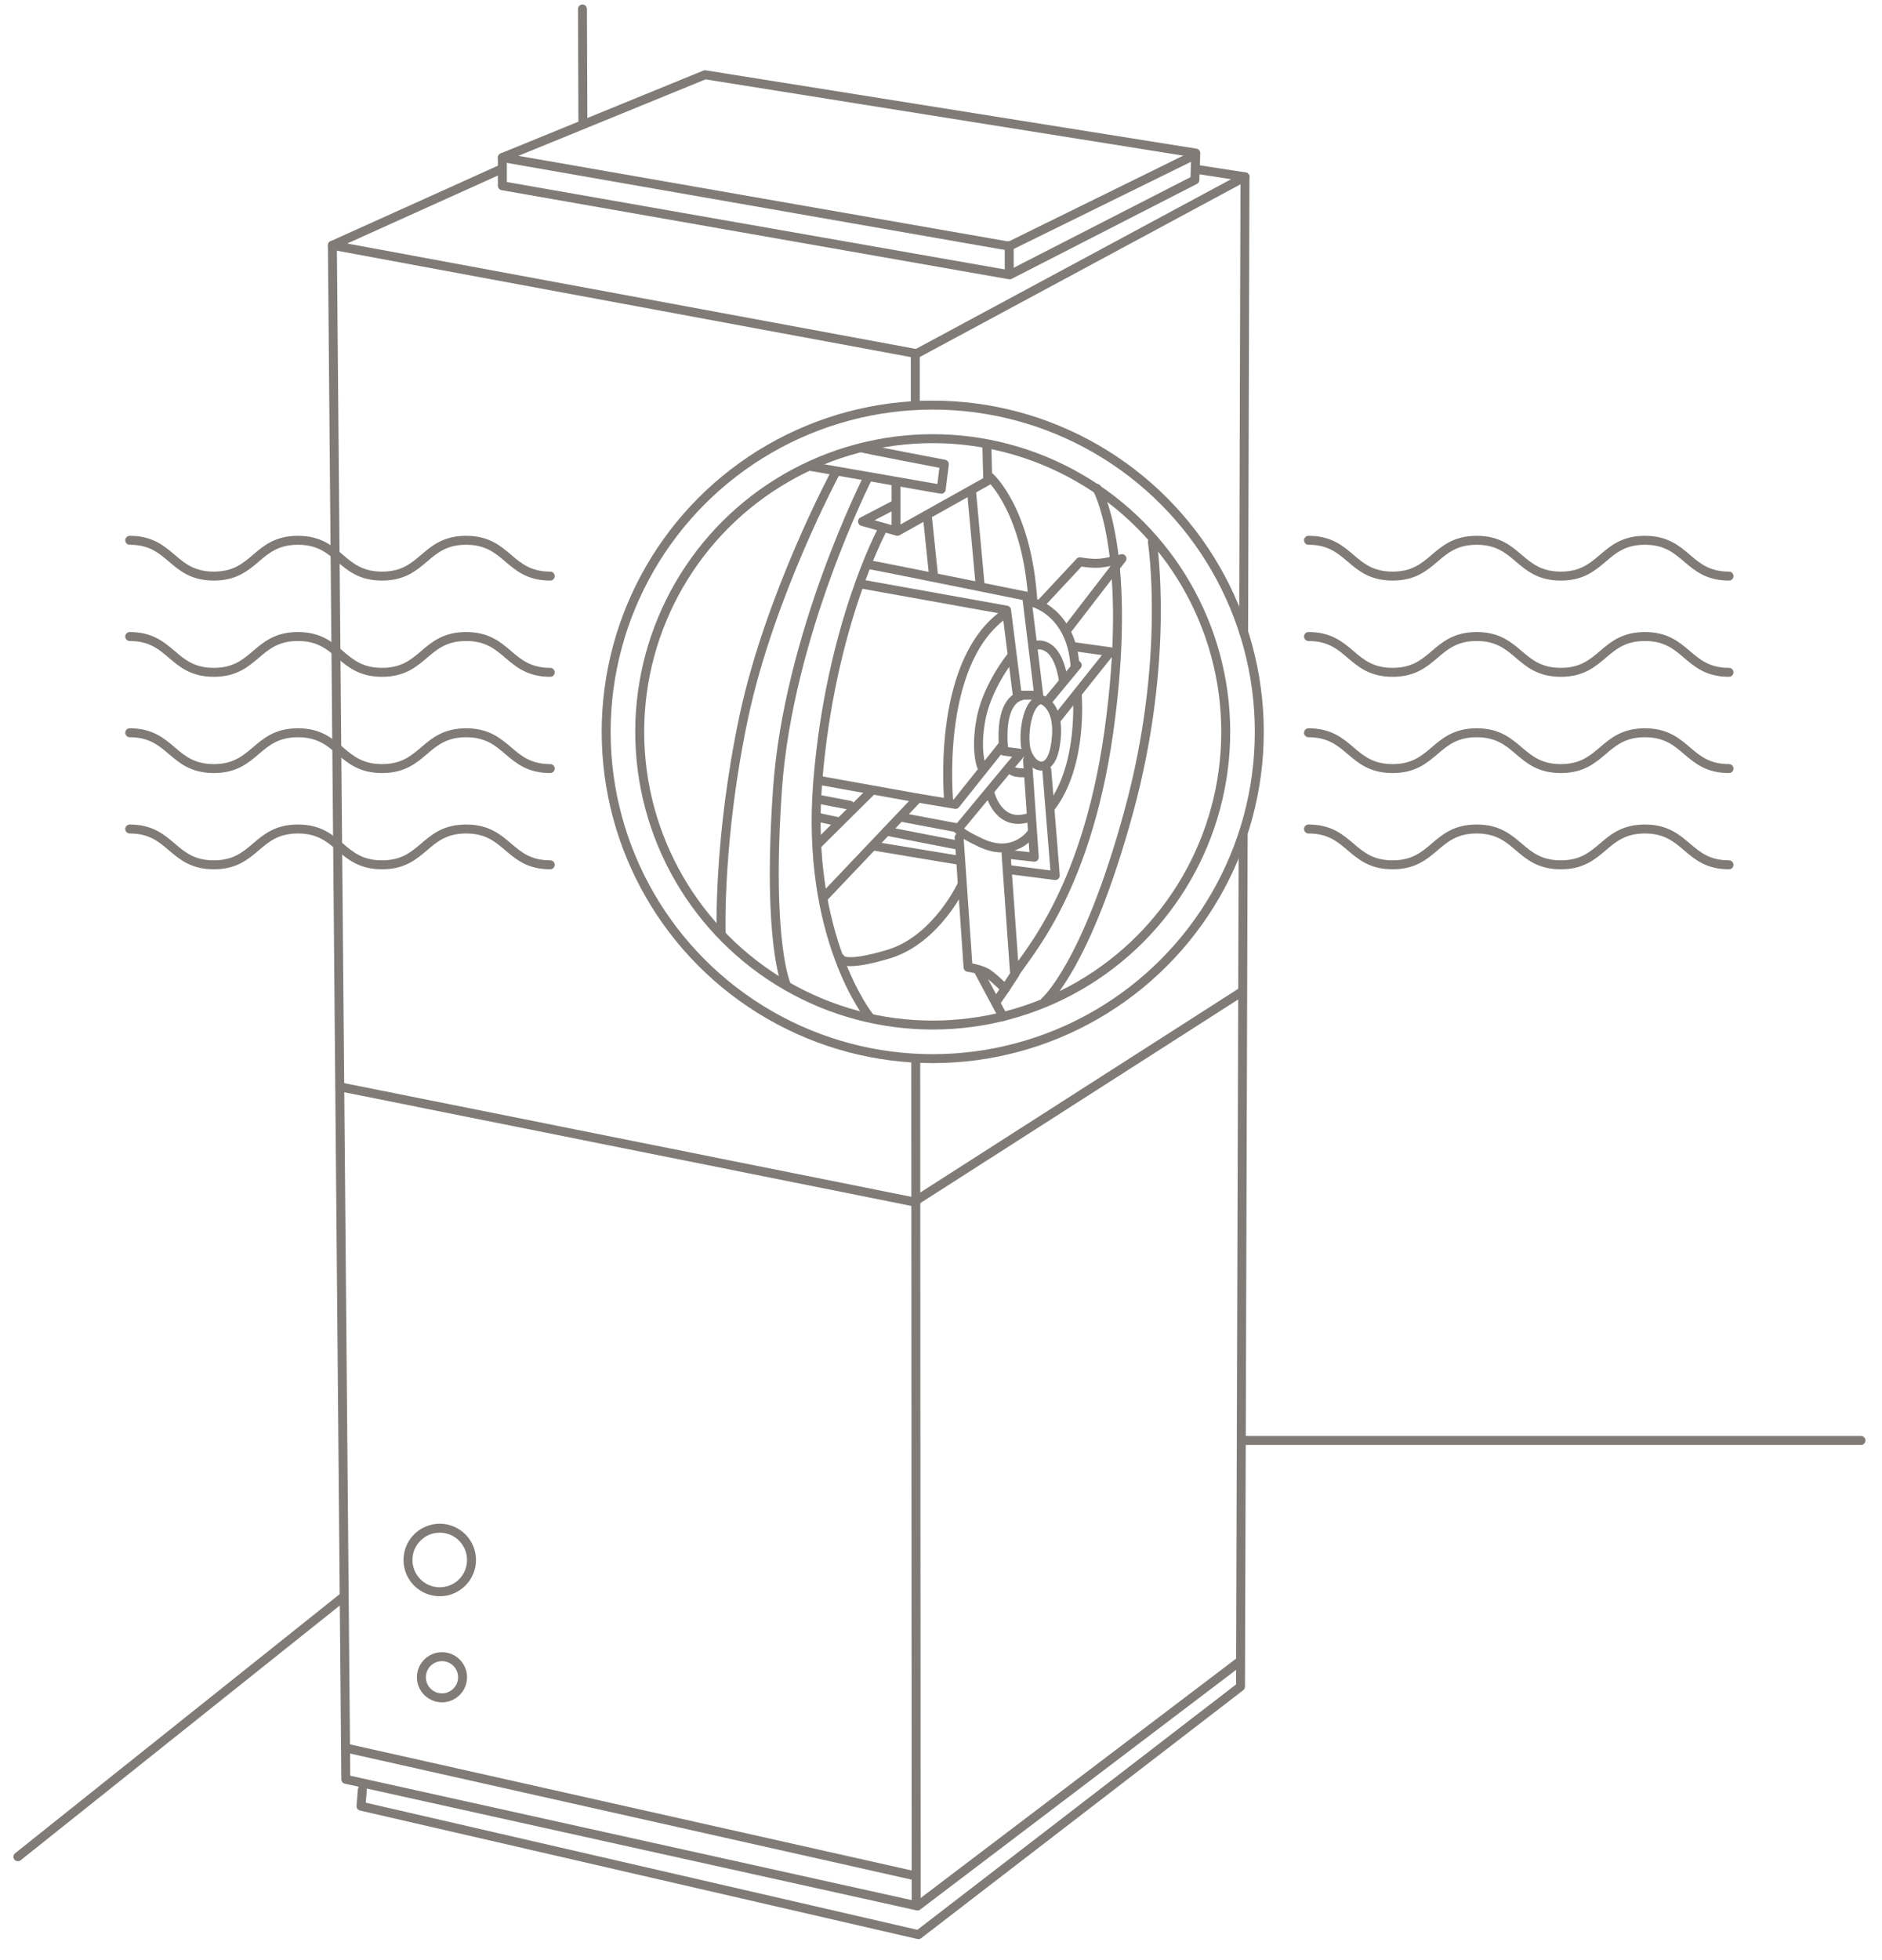 <?xml version="1.0" encoding="utf-8"?>
<!-- Generator: Adobe Illustrator 16.0.0, SVG Export Plug-In . SVG Version: 6.00 Build 0)  -->
<!DOCTYPE svg PUBLIC "-//W3C//DTD SVG 1.1//EN" "http://www.w3.org/Graphics/SVG/1.1/DTD/svg11.dtd">
<svg version="1.1" xmlns="http://www.w3.org/2000/svg" xmlns:xlink="http://www.w3.org/1999/xlink" x="0px" y="0px" width="420.7px"
	 height="437.9px" viewBox="0 0 420.7 437.9" enable-background="new 0 0 420.7 437.9" xml:space="preserve">
<g id="Layer_3">
	<path fill="none" stroke="#807B76" stroke-width="2" stroke-miterlimit="10" d="M-546.6,465.4"/>
	<path fill="none" d="M-675.6,464.7"/>
	<path fill="none" stroke="#807B76" stroke-miterlimit="10" d="M1098.4,127c0,0-17.3,39.7-36-0.7c-18.7-40.3-36.1,0.7-36.1,0.7
		s-17.3,39.7-36-0.7c-18.7-40.3-36,0.3-36,0.3"/>
	<g>
		<path fill="none" stroke="#807B76" stroke-width="2" stroke-linecap="round" stroke-miterlimit="10" d="M1053.9,259.9
			c-9.6,1.6-21.7,0.6-34.2-8.4c-28-20.2-54.2,0.3-54.2,0.3s-26,19.8-54-0.3c-28-20.2-54,0.2-54,0.2"/>
		<path fill="none" stroke="#807B76" stroke-width="2" stroke-linecap="round" stroke-miterlimit="10" d="M1116.5,249.2
			c0,0-26,19.8-54-0.3c-28-20.2-54.2,0.3-54.2,0.3s-26,19.8-54-0.3c-28-20.2-54,0.2-54,0.2"/>
	</g>
	<g>
		<path fill="none" stroke="#807B76" stroke-width="2" stroke-linecap="round" stroke-miterlimit="10" d="M1067.1,178.8
			c0,0-26,19.8-54-0.3s-54.2,0.3-54.2,0.3s-26,19.8-54-0.3s-54,0.2-54,0.2"/>
		<path fill="none" stroke="#807B76" stroke-width="2" stroke-linecap="round" stroke-miterlimit="10" d="M1030.4,196.6
			c-9.6,1.6-21.7,0.6-34.2-8.4c-28-20.2-54.2,0.3-54.2,0.3s-26,19.8-54-0.3s-54,0.2-54,0.2"/>
		<path fill="none" stroke="#807B76" stroke-width="2" stroke-linecap="round" stroke-miterlimit="10" d="M1148.7,284.4
			c0,0-26,19.8-54-0.3c-28-20.2-54.2,0.3-54.2,0.3s-26,19.8-54-0.3s-54,0.2-54,0.2"/>
	</g>
	<path fill="none" stroke="#807B76" stroke-width="2" stroke-linecap="round" stroke-miterlimit="10" d="M1116,374.3
		c0,0-26.4,55.2-54.9-0.9c-28.5-56.2-55.1,0.9-55.1,0.9s-26.4,55.2-54.9-0.9c-28.5-56.2-54.9,0.5-54.9,0.5"/>
	<path fill="none" stroke="#807B76" stroke-width="2" stroke-linecap="round" stroke-miterlimit="10" d="M1096.2,368.6
		c0,0-26.4,55.3-54.9-0.9c-28.5-56.2-55.1,0.9-55.1,0.9s-26.4,55.3-54.9-0.9c-28.5-56.2-54.9,0.5-54.9,0.5"/>
	<g>
		<path fill="none" stroke="#807B76" stroke-width="2" stroke-linecap="round" stroke-miterlimit="10" d="M-689.8,272.7
			c17.5,0,17.5,8,35,8c17.5,0,17.5-8,35-8c17.5,0,17.5,8,35,8c17.5,0,17.5-8,35-8s17.5,8,35,8"/>
	</g>
	<g>
		<path fill="none" stroke="#807B76" stroke-width="2" stroke-linecap="round" stroke-miterlimit="10" d="M-689.8,301.1
			c17.5,0,17.5,8,35,8c17.5,0,17.5-8,35-8c17.5,0,17.5,8,35,8c17.5,0,17.5-8,35-8s17.5,8,35,8"/>
	</g>
	<g>
		<path fill="none" stroke="#807B76" stroke-width="2" stroke-linecap="round" stroke-miterlimit="10" d="M-759.1,533
			c17.5,0,17.5,8,35,8c17.5,0,17.5-8,35-8c17.5,0,17.5,8,35,8c17.5,0,17.5-8,35-8s17.5,8,35,8"/>
	</g>
	<g>
		<path fill="none" stroke="#807B76" stroke-width="2" stroke-linecap="round" stroke-miterlimit="10" d="M-759.1,561.4
			c17.5,0,17.5,8,35,8c17.5,0,17.5-8,35-8c17.5,0,17.5,8,35,8c17.5,0,17.5-8,35-8s17.5,8,35,8"/>
	</g>
	<g>
		<path fill="none" stroke="#807B76" stroke-width="2" stroke-linecap="round" stroke-miterlimit="10" d="M-818.5,415.3
			c17.5,0,17.5,8,35,8c17.5,0,17.5-8,35-8c17.5,0,17.5,8,35,8c17.5,0,17.5-8,35-8s17.5,8,35,8"/>
	</g>
	<g>
		<path fill="none" stroke="#807B76" stroke-width="2" stroke-linecap="round" stroke-miterlimit="10" d="M-818.5,443.7
			c17.5,0,17.5,8,35,8c17.5,0,17.5-8,35-8c17.5,0,17.5,8,35,8c17.5,0,17.5-8,35-8s17.5,8,35,8"/>
	</g>
	<g>
		<path fill="none" stroke="#807B76" stroke-width="2" stroke-linecap="round" stroke-miterlimit="10" d="M-394,311.2
			c17.5,0,17.5,8,35,8c17.5,0,17.5-8,35-8c17.5,0,17.5,8,35,8c17.5,0,17.5-8,35-8s17.5,8,35,8"/>
	</g>
	<g>
		<path fill="none" stroke="#807B76" stroke-width="2" stroke-linecap="round" stroke-miterlimit="10" d="M-394,339.6
			c17.5,0,17.5,8,35,8c17.5,0,17.5-8,35-8c17.5,0,17.5,8,35,8c17.5,0,17.5-8,35-8s17.5,8,35,8"/>
	</g>
	<g>
		<path fill="none" stroke="#807B76" stroke-width="2" stroke-linecap="round" stroke-miterlimit="10" d="M292.5,120.7
			c9.4,0,9.4,8,18.8,8c9.4,0,9.4-8,18.8-8s9.4,8,18.8,8s9.4-8,18.8-8s9.4,8,18.8,8"/>
	</g>
	<g>
		<path fill="none" stroke="#807B76" stroke-width="2" stroke-linecap="round" stroke-miterlimit="10" d="M-324.5,523.5
			c17.5,0,17.5,8,35,8c17.5,0,17.5-8,35-8c17.5,0,17.5,8,35,8c17.5,0,17.5-8,35-8s17.5,8,35,8"/>
	</g>
	<g>
		<path fill="none" stroke="#807B76" stroke-width="2" stroke-linecap="round" stroke-miterlimit="10" d="M-324.5,551.9
			c17.5,0,17.5,8,35,8c17.5,0,17.5-8,35-8c17.5,0,17.5,8,35,8c17.5,0,17.5-8,35-8s17.5,8,35,8"/>
	</g>
	<g>
		<path fill="none" stroke="#807B76" stroke-width="2" stroke-linecap="round" stroke-miterlimit="10" d="M292.5,142.2
			c9.4,0,9.4,8,18.8,8c9.4,0,9.4-8,18.8-8s9.4,8,18.8,8s9.4-8,18.8-8s9.4,8,18.8,8"/>
	</g>
	<g>
		<path fill="none" stroke="#807B76" stroke-width="2" stroke-linecap="round" stroke-miterlimit="10" d="M292.5,163.7
			c9.4,0,9.4,8,18.8,8c9.4,0,9.4-8,18.8-8s9.4,8,18.8,8s9.4-8,18.8-8s9.4,8,18.8,8"/>
	</g>
	<g>
		<path fill="none" stroke="#807B76" stroke-width="2" stroke-linecap="round" stroke-miterlimit="10" d="M292.5,185.2
			c9.4,0,9.4,8,18.8,8c9.4,0,9.4-8,18.8-8s9.4,8,18.8,8s9.4-8,18.8-8s9.4,8,18.8,8"/>
	</g>
	<g>
		<path fill="none" stroke="#807B76" stroke-width="2" stroke-linecap="round" stroke-miterlimit="10" d="M29,120.7
			c9.4,0,9.4,8,18.8,8c9.4,0,9.4-8,18.8-8s9.4,8,18.8,8s9.4-8,18.8-8s9.4,8,18.8,8"/>
	</g>
	<g>
		<path fill="none" stroke="#807B76" stroke-width="2" stroke-linecap="round" stroke-miterlimit="10" d="M29,142.2
			c9.4,0,9.4,8,18.8,8c9.4,0,9.4-8,18.8-8s9.4,8,18.8,8s9.4-8,18.8-8s9.4,8,18.8,8"/>
	</g>
	<g>
		<path fill="none" stroke="#807B76" stroke-width="2" stroke-linecap="round" stroke-miterlimit="10" d="M29,163.7
			c9.4,0,9.4,8,18.8,8c9.4,0,9.4-8,18.8-8s9.4,8,18.8,8s9.4-8,18.8-8s9.4,8,18.8,8"/>
	</g>
	<g>
		<path fill="none" stroke="#807B76" stroke-width="2" stroke-linecap="round" stroke-miterlimit="10" d="M29,185.2
			c9.4,0,9.4,8,18.8,8c9.4,0,9.4-8,18.8-8s9.4,8,18.8,8s9.4-8,18.8-8s9.4,8,18.8,8"/>
	</g>
</g>
<g id="Layer_2">
	<g>
		<g>
			<path fill="none" stroke="#555555" stroke-width="1.5" stroke-miterlimit="10" d="M442.2,815.1H262.2c-0.8,0-1.4-0.6-1.4-1.4
				v-59.5"/>
		</g>
		<line fill="none" stroke="#555555" stroke-width="1.5" stroke-miterlimit="10" x1="97.5" y1="815.1" x2="253" y2="815.1"/>
		<g>
			<path fill="none" stroke="#555555" stroke-width="1.5" stroke-miterlimit="10" d="M389.8,721.3h10.5c0.8,0,1.9,0.5,2.5,1
				l23.4,23.4c0.6,0.6,0.4,1-0.4,1h-8.8c-0.8,0-1.4,0.6-1.4,1.4v60.1"/>
		</g>
		<g>
			<path fill="none" stroke="#555555" stroke-width="1.5" stroke-miterlimit="10" d="M251.1,717.1v-16.6c0-0.8-0.6-1.4-1.4-1.4h-7.3
				c-0.8,0-0.9-0.3-0.2-0.6l76.5-38.6c0.7-0.4,1.9-0.4,2.6,0l76.1,38.6c0.7,0.4,0.6,0.7-0.2,0.7h-10.2c-0.8,0-1.4,0.6-1.4,1.4v20.6"
				/>
		</g>
		<g>
			<path fill="none" stroke="#555555" stroke-width="1.5" stroke-miterlimit="10" d="M140.8,810.6v-62.4c0-0.8-0.6-1.4-1.4-1.4h-8.8
				c-0.8,0-1-0.5-0.4-1l23.4-23.4c0.6-0.6,1.7-1,2.5-1h95.3"/>
		</g>
		<g>
			<path fill="none" stroke="#555555" stroke-width="1.5" stroke-miterlimit="10" d="M295.7,719.6c0,0.8-0.6,1.4-1.4,1.4h-17.6
				c-0.8,0-1.4-0.6-1.4-1.4v-19.9c0-0.8,0.6-1.4,1.4-1.4h17.6c0.8,0,1.4,0.6,1.4,1.4V719.6z"/>
		</g>
		<g>
			<path fill="none" stroke="#555555" stroke-width="1.5" stroke-miterlimit="10" d="M330,719.6c0,0.8-0.6,1.4-1.4,1.4H311
				c-0.8,0-1.4-0.6-1.4-1.4v-19.9c0-0.8,0.6-1.4,1.4-1.4h17.6c0.8,0,1.4,0.6,1.4,1.4V719.6z"/>
		</g>
		<g>
			<path fill="none" stroke="#555555" stroke-width="1.5" stroke-miterlimit="10" d="M364.4,719.6c0,0.8-0.6,1.4-1.4,1.4h-17.6
				c-0.8,0-1.4-0.6-1.4-1.4v-19.9c0-0.8,0.6-1.4,1.4-1.4h17.6c0.8,0,1.4,0.6,1.4,1.4V719.6z"/>
		</g>
		<g>
			<path fill="none" stroke="#555555" stroke-width="1.5" stroke-miterlimit="10" d="M179.2,789.2c0,0.8-0.6,1.4-1.4,1.4h-21.1
				c-0.8,0-1.4-0.6-1.4-1.4v-31.3c0-0.8,0.6-1.4,1.4-1.4h21.1c0.8,0,1.4,0.6,1.4,1.4V789.2z"/>
		</g>
		<g>
			<path fill="none" stroke="#555555" stroke-width="1.5" stroke-miterlimit="10" d="M216.7,789.2c0,0.8-0.6,1.4-1.4,1.4h-21.1
				c-0.8,0-1.4-0.6-1.4-1.4v-31.3c0-0.8,0.6-1.4,1.4-1.4h21.1c0.8,0,1.4,0.6,1.4,1.4V789.2z"/>
		</g>
		<g>
			<path fill="none" stroke="#555555" stroke-width="1.5" stroke-miterlimit="10" d="M252.4,789.2c0,0.8-0.6,1.4-1.4,1.4h-21.1
				c-0.8,0-1.4-0.6-1.4-1.4v-31.3c0-0.8,0.6-1.4,1.4-1.4h21.1c0.8,0,1.4,0.6,1.4,1.4V789.2z"/>
		</g>
		<g>
			<path fill="none" stroke="#555555" stroke-width="1.5" stroke-miterlimit="10" d="M365.7,789.2c0,0.8-0.6,1.4-1.4,1.4h-21.1
				c-0.8,0-1.4-0.6-1.4-1.4v-31.3c0-0.8,0.6-1.4,1.4-1.4h21.1c0.8,0,1.4,0.6,1.4,1.4V789.2z"/>
		</g>
		<g>
			<path fill="none" stroke="#555555" stroke-width="1.5" stroke-miterlimit="10" d="M401.3,789.2c0,0.8-0.6,1.4-1.4,1.4h-21.1
				c-0.8,0-1.4-0.6-1.4-1.4v-31.3c0-0.8,0.6-1.4,1.4-1.4h21.1c0.8,0,1.4,0.6,1.4,1.4V789.2z"/>
		</g>
		<g>
			<path fill="none" stroke="#555555" stroke-width="1.5" stroke-miterlimit="10" d="M293.4,810.2v-43.8c0-0.8,0.6-1.4,1.4-1.4H316
				c0.8,0,1.4,0.6,1.4,1.4v43.8"/>
		</g>
		<g>
			<line fill="none" stroke="#555555" stroke-width="1.5" stroke-miterlimit="10" x1="408.9" y1="746.7" x2="135.8" y2="746.7"/>
		</g>
	</g>
	<g>
		<path fill="none" stroke="#555555" stroke-width="1.5" stroke-miterlimit="10" d="M114,812.1V786c0-0.8,0.6-1.4,1.4-1.4h21.1
			c0.8,0,1.4,0.6,1.4,1.4v26.1"/>
	</g>
	<g>
		<path fill="none" stroke="#555555" stroke-width="1.5" stroke-miterlimit="10" d="M114,783.1c0,0,0-0.5,0-1.2s0.6-1.2,1.4-1.2
			h21.1c0.8,0,1.4,0.6,1.4,1.4v2.5"/>
	</g>
	<g>
		<path fill="none" stroke="#807B76" stroke-width="2" stroke-linejoin="round" stroke-miterlimit="10" d="M-440,566l25-18.5
			l-33.3-0.1l-9.7,7.1l0,0l-11.3-7.2l-36.7,0.1l30.9,19.7l0,0l-30.1,22.2c6.5,4.5,12.8,15.1,12.8,15.1l35-25.8l0,0l36.6,23.4
			c0,0,4.9-7.8,13.8-14.6L-440,566L-440,566z"/>
		<g>
			<path fill="#807B76" d="M-539.3,585c25.8,0,46.7,20.9,46.7,46.7s-20.9,46.7-46.7,46.7c-25.8,0-46.7-20.9-46.7-46.7
				S-565,585-539.3,585 M-539.3,583c-26.8,0-48.7,21.8-48.7,48.7c0,26.8,21.8,48.7,48.7,48.7c26.8,0,48.7-21.8,48.7-48.7
				C-490.6,604.8-512.4,583-539.3,583L-539.3,583z"/>
		</g>
		<g>
			<path fill="#807B76" d="M-539.3,599.4c17.8,0,32.2,14.4,32.2,32.2c0,17.8-14.4,32.2-32.2,32.2s-32.2-14.4-32.2-32.2
				C-571.5,613.8-557,599.4-539.3,599.4 M-539.3,597.4c-18.9,0-34.2,15.3-34.2,34.2c0,18.9,15.3,34.2,34.2,34.2s34.2-15.3,34.2-34.2
				C-505.1,612.8-520.4,597.4-539.3,597.4L-539.3,597.4z"/>
		</g>
		<path fill="none" stroke="#807B76" stroke-width="2" stroke-miterlimit="10" d="M-531.5,631.6c0,4.3-3.5,7.8-7.8,7.8
			s-7.8-3.5-7.8-7.8c0-4.3,3.5-7.8,7.8-7.8S-531.5,627.3-531.5,631.6z"/>
		<g>
			<path fill="#807B76" d="M-374.7,585c25.8,0,46.7,20.9,46.7,46.7s-20.9,46.7-46.7,46.7s-46.7-20.9-46.7-46.7S-400.4,585-374.7,585
				 M-374.7,583c-26.8,0-48.7,21.8-48.7,48.7c0,26.8,21.8,48.7,48.7,48.7c26.8,0,48.7-21.8,48.7-48.7
				C-326,604.8-347.8,583-374.7,583L-374.7,583z"/>
		</g>
		<g>
			<path fill="#807B76" d="M-374.7,599.4c17.8,0,32.2,14.4,32.2,32.2c0,17.8-14.4,32.2-32.2,32.2c-17.8,0-32.2-14.4-32.2-32.2
				C-406.9,613.8-392.4,599.4-374.7,599.4 M-374.7,597.4c-18.9,0-34.2,15.3-34.2,34.2c0,18.9,15.3,34.2,34.2,34.2
				c18.9,0,34.2-15.3,34.2-34.2C-340.5,612.8-355.8,597.4-374.7,597.4L-374.7,597.4z"/>
		</g>
		<path fill="none" stroke="#807B76" stroke-width="2" stroke-miterlimit="10" d="M-366.9,631.6c0,4.3-3.5,7.8-7.8,7.8
			c-4.3,0-7.8-3.5-7.8-7.8c0-4.3,3.5-7.8,7.8-7.8C-370.4,623.8-366.9,627.3-366.9,631.6z"/>
		<path fill="none" stroke="#807B76" stroke-width="2" stroke-miterlimit="10" d="M-443.9,459.6l20.7-94.6c0,0,86.1-14.3,96.4,48
			c0,0,5.2,36.3,2.6,46.7H-443.9z"/>
		<g>
			<path fill="#807B76" d="M-325.4,468.3l-32.4,71.3h-195.3l-31.1-71.3H-325.4 M-322.3,466.3h-3.1h-258.8h-3.1l1.2,2.8l31.1,71.3
				l0.5,1.2h1.3h195.3h1.3l0.5-1.2l32.4-71.3L-322.3,466.3L-322.3,466.3z"/>
		</g>
		<path fill="none" stroke="#807B76" stroke-width="2" stroke-miterlimit="10" d="M-588.2,459.6l-32.3-70.4c0,0-3.9-9.1-13-13
			l-27.2-10.4c0,0-5.2-10.4,6.5-7.8l23.3,6.5c0,0,14.3,3.9,19.4,13l36.3,81.7L-588.2,459.6z"/>
	</g>
	<g>
		
			<polygon fill="none" stroke="#807B76" stroke-width="2" stroke-linecap="round" stroke-linejoin="round" stroke-miterlimit="10" points="
			-90,69.3 -242,69.3 -256.3,99.2 -256.3,400.6 -240.7,433.2 -232.7,433 -232.5,423.3 -97.5,419.9 -97.4,427.5 -93,429.6 -90,429.6 
					"/>
		
			<line fill="none" stroke="#A5A1A1" stroke-width="2" stroke-linecap="round" stroke-linejoin="round" stroke-miterlimit="10" x1="-232.3" y1="430.8" x2="-96.8" y2="427.6"/>
		
			<line fill="none" stroke="#807B76" stroke-width="2" stroke-linecap="round" stroke-linejoin="round" stroke-miterlimit="10" x1="-240.7" y1="71" x2="-241" y2="431.1"/>
		
			<line fill="none" stroke="#807B76" stroke-width="2" stroke-linecap="round" stroke-linejoin="round" stroke-miterlimit="10" x1="-239.7" y1="268.5" x2="-91.7" y2="266.5"/>
		
			<polygon fill="none" stroke="#807B76" stroke-width="2" stroke-linecap="round" stroke-linejoin="round" stroke-miterlimit="10" points="
			-186.6,152.3 -143.8,151.9 -143.9,171 -186.7,171.1 		"/>
		
			<polyline fill="none" stroke="#807B76" stroke-width="2" stroke-linecap="round" stroke-linejoin="round" stroke-miterlimit="10" points="
			-179.6,164.6 -179.6,159.3 -151.1,159.2 -151.1,162.8 		"/>
		<path fill="none" stroke="#807B76" stroke-width="2" stroke-linecap="round" stroke-linejoin="round" stroke-miterlimit="10" d="
			M-164.9,183.2c-9.5,0.2-12.2,0.8-16.8,2.1c-4.3,1.2-5.4,5.2-5.4,6.7c0,1.5,0.8,5.6,5.9,6.8c5.2,1.2,12,1.4,17.8,1.2
			c7.1-0.2,13.2-1.2,15.9-1.9c3.2-0.8,6.5-2.7,6.5-6.6c0-3.8-2.6-6.2-5.5-6.9C-149.1,183.9-154.8,182.9-164.9,183.2z"/>
	</g>
	
		<polygon fill="none" stroke="#807B76" stroke-width="2" stroke-linecap="round" stroke-linejoin="round" stroke-miterlimit="10" points="
		112.3,35.2 112.3,41.5 225.7,61.4 267.1,40.2 267.3,34.2 157.6,16.7 	"/>
	
		<polyline fill="none" stroke="#807B76" stroke-width="2" stroke-linecap="round" stroke-linejoin="round" stroke-miterlimit="10" points="
		112.3,35.2 225.6,55 266.3,35 	"/>
	
		<polyline fill="none" stroke="#807B76" stroke-width="2" stroke-linecap="round" stroke-linejoin="round" stroke-miterlimit="10" points="
		267.3,37.8 278.3,39.5 204.9,79 74.3,54.8 112,37.8 	"/>
	
		<polyline fill="none" stroke="#807B76" stroke-width="2" stroke-linecap="round" stroke-linejoin="round" stroke-miterlimit="10" points="
		277.9,186.6 277.3,376.8 205.3,432.2 80.7,403.5 81,399.8 	"/>
	
		<line fill="none" stroke="#807B76" stroke-width="2" stroke-linecap="round" stroke-linejoin="round" stroke-miterlimit="10" x1="278.3" y1="39.5" x2="278" y2="141.2"/>
	
		<polyline fill="none" stroke="#807B76" stroke-width="2" stroke-linecap="round" stroke-linejoin="round" stroke-miterlimit="10" points="
		74.3,54.8 77.3,397.5 205.1,425.8 277.1,371.2 	"/>
	
		<polyline fill="none" stroke="#807B76" stroke-width="2" stroke-linecap="round" stroke-linejoin="round" stroke-miterlimit="10" points="
		76,242.8 204.3,268.5 277.7,221.5 	"/>
	
		<line fill="none" stroke="#807B76" stroke-width="2" stroke-linecap="round" stroke-linejoin="round" stroke-miterlimit="10" x1="77.3" y1="390.5" x2="204.3" y2="419"/>
	
		<circle fill="none" stroke="#807B76" stroke-width="2" stroke-linecap="round" stroke-linejoin="round" stroke-miterlimit="10" cx="98.3" cy="348.5" r="7.1"/>
	
		<circle fill="none" stroke="#807B76" stroke-width="2" stroke-linecap="round" stroke-linejoin="round" stroke-miterlimit="10" cx="98.8" cy="374.7" r="4.6"/>
	
		<line fill="none" stroke="#807B76" stroke-width="2" stroke-linecap="round" stroke-linejoin="round" stroke-miterlimit="10" x1="204.7" y1="236.9" x2="204.8" y2="425.2"/>
	
		<line fill="none" stroke="#807B76" stroke-width="2" stroke-linecap="round" stroke-linejoin="round" stroke-miterlimit="10" x1="204.6" y1="79" x2="204.6" y2="90.5"/>
	
		<circle fill="none" stroke="#807B76" stroke-width="2" stroke-linecap="round" stroke-linejoin="round" stroke-miterlimit="10" cx="208.5" cy="163.5" r="65.5"/>
	
		<circle fill="none" stroke="#807B76" stroke-width="2" stroke-linecap="round" stroke-linejoin="round" stroke-miterlimit="10" cx="208.5" cy="163.5" r="73"/>
	<path fill="none" stroke="#807B76" stroke-width="2" stroke-linecap="round" stroke-linejoin="round" stroke-miterlimit="10" d="
		M192.8,100.1c0.5,0.2,18.3,3.6,18.3,3.6l-0.7,5.6l-29.2-5.1"/>
	
		<polyline fill="none" stroke="#807B76" stroke-width="2" stroke-linecap="round" stroke-linejoin="round" stroke-miterlimit="10" points="
		200.1,112.7 192.8,116.5 200.6,118.7 220.8,107.4 220.6,99.4 	"/>
	
		<line fill="none" stroke="#807B76" stroke-width="2" stroke-linecap="round" stroke-linejoin="round" stroke-miterlimit="10" x1="200.3" y1="118.5" x2="200.3" y2="107.8"/>
	<path fill="none" stroke="#807B76" stroke-width="2" stroke-linecap="round" stroke-linejoin="round" stroke-miterlimit="10" d="
		M221.3,106.6c0,0,8.4,7.4,9.6,28c0,0,8.5,2.1,9.4,14"/>
	
		<line fill="none" stroke="#807B76" stroke-width="2" stroke-linecap="round" stroke-linejoin="round" stroke-miterlimit="10" x1="217.2" y1="110" x2="219.1" y2="130.8"/>
	
		<line fill="none" stroke="#807B76" stroke-width="2" stroke-linecap="round" stroke-linejoin="round" stroke-miterlimit="10" x1="207.3" y1="115.3" x2="208.7" y2="128.8"/>
	<path fill="none" stroke="#807B76" stroke-width="2" stroke-linecap="round" stroke-linejoin="round" stroke-miterlimit="10" d="
		M194.5,126.2c0.5,0,35,7,35,7l2.7,22.1h-4.8l-2.4-19l-32.3-5.8"/>
	<path fill="none" stroke="#807B76" stroke-width="2" stroke-linecap="round" stroke-linejoin="round" stroke-miterlimit="10" d="
		M197.2,118.4c0,0-11.6,21.5-14.4,56.2s11.5,52.5,11.5,52.5"/>
	<path fill="none" stroke="#807B76" stroke-width="2" stroke-linecap="round" stroke-linejoin="round" stroke-miterlimit="10" d="
		M240.8,155.1c0,0,1.4,15.6-5.8,25.1"/>
	<path fill="none" stroke="#807B76" stroke-width="2" stroke-linecap="round" stroke-linejoin="round" stroke-miterlimit="10" d="
		M230.6,186.1c0,0-3.8,5.7-11.3,2.2c-4.8-2.2-5.5-3.4-5.5-3.4"/>
	<path fill="none" stroke="#807B76" stroke-width="2" stroke-linecap="round" stroke-linejoin="round" stroke-miterlimit="10" d="
		M212.1,179.4c0,0-3.1-30.6,12-41.9"/>
	<path fill="none" stroke="#807B76" stroke-width="2" stroke-linecap="round" stroke-linejoin="round" stroke-miterlimit="10" d="
		M232.9,134.6l8.5-9.1c0,0,2.6,0.5,4.6,0.3s4.8-1,4.8-1l-12.1,15.7"/>
	<path fill="none" stroke="#807B76" stroke-width="2" stroke-linecap="round" stroke-linejoin="round" stroke-miterlimit="10" d="
		M226.8,217.7l-2.1,3.2c0,0-2.1-2.1-3.6-3.2c-1.5-1.2-4.7-1.6-4.7-1.6l-2-29"/>
	<path fill="none" stroke="#807B76" stroke-width="2" stroke-linecap="round" stroke-linejoin="round" stroke-miterlimit="10" d="
		M257.6,121.1c0,0,4.1,26-5.3,60.3c-9.4,34.4-18.7,42.3-18.7,42.3"/>
	
		<line fill="none" stroke="#807B76" stroke-width="2" stroke-linecap="round" stroke-linejoin="round" stroke-miterlimit="10" x1="218.9" y1="217.2" x2="224.2" y2="227.1"/>
	
		<line fill="none" stroke="#807B76" stroke-width="2" stroke-linecap="round" stroke-linejoin="round" stroke-miterlimit="10" x1="222.7" y1="223.8" x2="224.7" y2="220.9"/>
	<path fill="none" stroke="#807B76" stroke-width="2" stroke-linecap="round" stroke-linejoin="round" stroke-miterlimit="10" d="
		M186.8,105.5c0,0-14.7,27.4-20.5,54.5c-5.8,27.2-5.1,48.4-5.1,48.4"/>
	<path fill="none" stroke="#807B76" stroke-width="2" stroke-linecap="round" stroke-linejoin="round" stroke-miterlimit="10" d="
		M194,106.7c0,0-17.8,35-20.2,69.6c-2.4,34.5,2,43.8,2,43.8"/>
	<path fill="none" stroke="#807B76" stroke-width="2" stroke-linecap="round" stroke-linejoin="round" stroke-miterlimit="10" d="
		M228.2,155.5c0,0-5,0.5-3.8,12.3l3.8,0.5l-2.7,3.2L214.3,185l-12.7-2.4"/>
	
		<polyline fill="none" stroke="#807B76" stroke-width="2" stroke-linecap="round" stroke-linejoin="round" stroke-miterlimit="10" points="
		183.5,174.4 205.2,178.3 213.6,179.7 224.2,166.4 	"/>
	
		<line fill="none" stroke="#807B76" stroke-width="2" stroke-linecap="round" stroke-linejoin="round" stroke-miterlimit="10" x1="184.2" y1="200.4" x2="205.2" y2="178.3"/>
	
		<line fill="none" stroke="#807B76" stroke-width="2" stroke-linecap="round" stroke-linejoin="round" stroke-miterlimit="10" x1="182.9" y1="188.5" x2="194.7" y2="176.8"/>
	
		<line fill="none" stroke="#807B76" stroke-width="2" stroke-linecap="round" stroke-linejoin="round" stroke-miterlimit="10" x1="182.7" y1="178.5" x2="190" y2="179.9"/>
	<path fill="none" stroke="#807B76" stroke-width="2" stroke-linecap="round" stroke-linejoin="round" stroke-miterlimit="10" d="
		M229.7,169.8l1.5,21.7l-6.3-0.7l1.9,26.8c2.6-4.4,16.8-19,21.5-57.4c4.7-37.6-3.1-51.1-3.1-51.1"/>
	
		<polyline fill="none" stroke="#807B76" stroke-width="2" stroke-linecap="round" stroke-linejoin="round" stroke-miterlimit="10" points="
		225.8,194.3 235.9,195.6 234,172 	"/>
	
		<line fill="none" stroke="#807B76" stroke-width="2" stroke-linecap="round" stroke-linejoin="round" stroke-miterlimit="10" x1="214.5" y1="192.2" x2="195.2" y2="189"/>
	
		<line fill="none" stroke="#807B76" stroke-width="2" stroke-linecap="round" stroke-linejoin="round" stroke-miterlimit="10" x1="214.1" y1="188.8" x2="198.2" y2="185.7"/>
	
		<line fill="none" stroke="#807B76" stroke-width="2" stroke-linecap="round" stroke-linejoin="round" stroke-miterlimit="10" x1="187.1" y1="183.5" x2="182.9" y2="182.6"/>
	<path fill="none" stroke="#807B76" stroke-width="2" stroke-linecap="round" stroke-linejoin="round" stroke-miterlimit="10" d="
		M215,197.7c0,0-5.6,12.1-16.2,15.4c-10.6,3.2-10.9,1-10.9,1"/>
	<path fill="none" stroke="#807B76" stroke-width="2" stroke-linecap="round" stroke-linejoin="round" stroke-miterlimit="10" d="
		M226.1,146.6c0,0-5.1,6.2-6.7,13.5c-1.5,7.4,0,11.1,0,11.1"/>
	<path fill="none" stroke="#807B76" stroke-width="2" stroke-linecap="round" stroke-linejoin="round" stroke-miterlimit="10" d="
		M221.3,177.2c0,0,1.9,8,9.1,5.3"/>
	<path fill="none" stroke="#807B76" stroke-width="2" stroke-linecap="round" stroke-linejoin="round" stroke-miterlimit="10" d="
		M231.4,144.2c0,0,4.8-1.7,6.3,7.7"/>
	
		<line fill="none" stroke="#807B76" stroke-width="2" stroke-linecap="round" stroke-linejoin="round" stroke-miterlimit="10" x1="240.8" y1="148.6" x2="234.1" y2="156.7"/>
	
		<polyline fill="none" stroke="#807B76" stroke-width="2" stroke-linecap="round" stroke-linejoin="round" stroke-miterlimit="10" points="
		240.3,144.5 248.2,145.6 236.4,160.4 	"/>
	<path fill="none" stroke="#807B76" stroke-width="2" stroke-linecap="round" stroke-linejoin="round" stroke-miterlimit="10" d="
		M232.8,156.3c0,0,4.6,1.2,3.1,10.3c-1.2,7.4-6.2,4.6-6.7-0.2C228.8,162.8,229.9,156.5,232.8,156.3z"/>
	<path fill="none" stroke="#807B76" stroke-width="2" stroke-linecap="round" stroke-linejoin="round" stroke-miterlimit="10" d="
		M229.4,172.6c0,0-3.1,0.4-3.8-1.1"/>
	
		<line fill="none" stroke="#807B76" stroke-width="2" stroke-linecap="round" stroke-linejoin="round" stroke-miterlimit="10" x1="225.6" y1="54.9" x2="225.6" y2="61"/>
	
		<line fill="none" stroke="#807B76" stroke-width="2" stroke-linecap="round" stroke-linejoin="round" stroke-miterlimit="10" x1="277.8" y1="321.8" x2="416" y2="321.8"/>
	
		<line fill="none" stroke="#807B76" stroke-width="2" stroke-linecap="round" stroke-linejoin="round" stroke-miterlimit="10" x1="4" y1="414.8" x2="76.7" y2="356.8"/>
	
		<line fill="none" stroke="#807B76" stroke-width="2" stroke-linecap="round" stroke-linejoin="round" stroke-miterlimit="10" x1="130.2" y1="2" x2="130.3" y2="27"/>
</g>
</svg>
